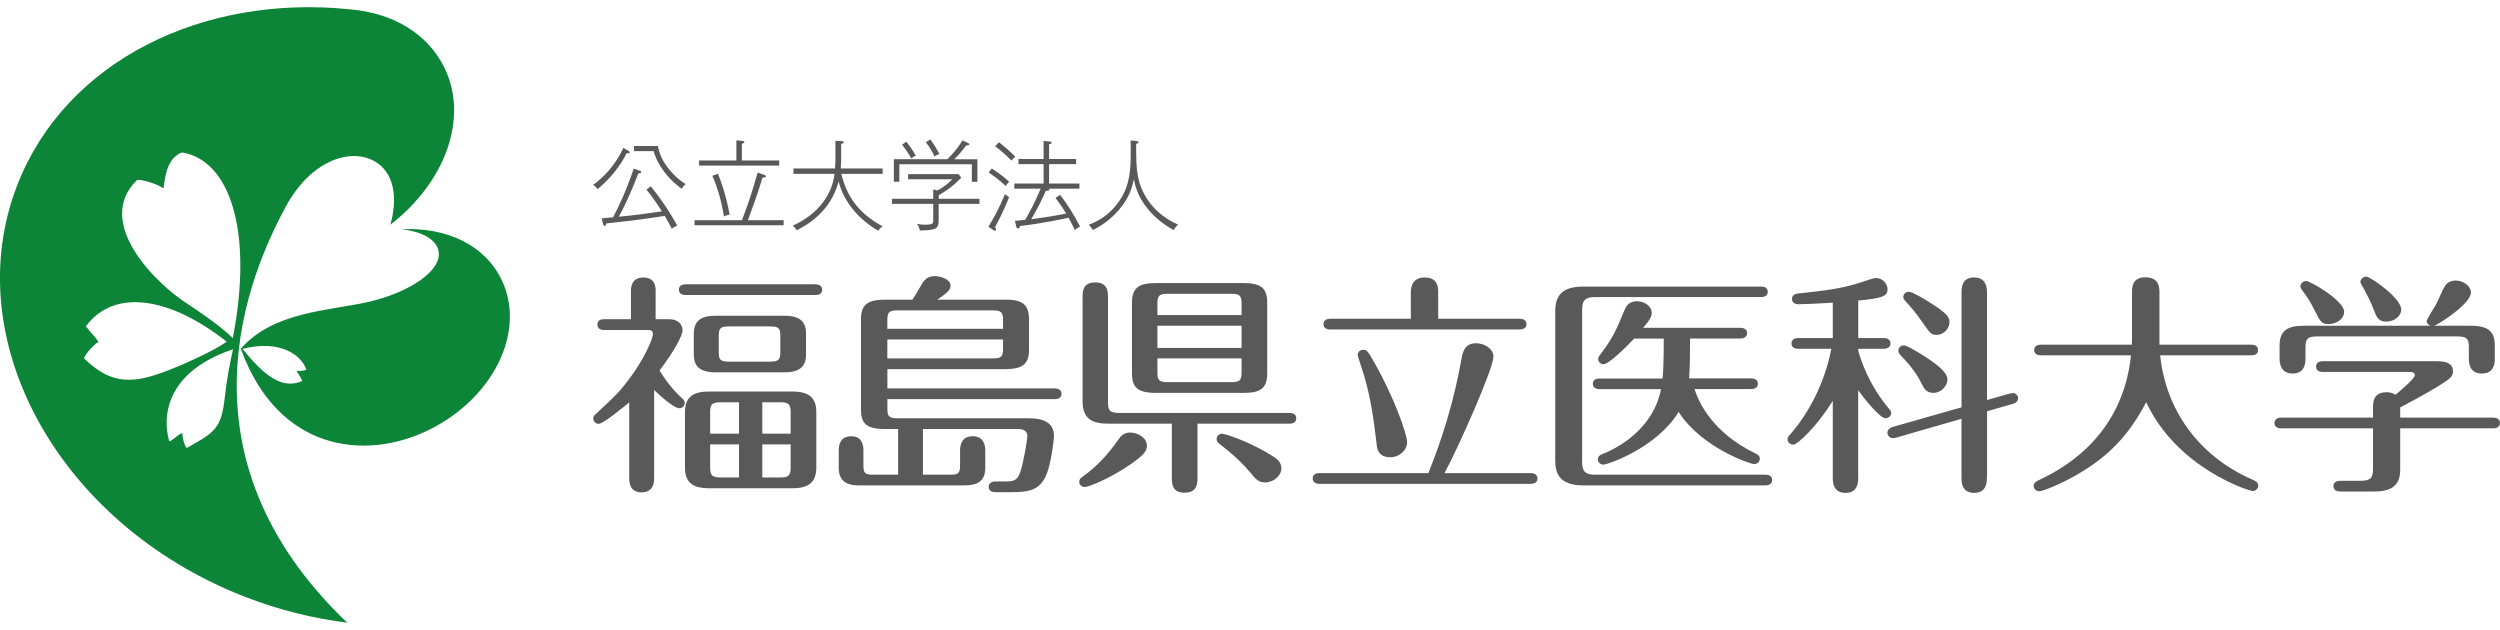 <?xml version="1.0" encoding="UTF-8"?><svg xmlns="http://www.w3.org/2000/svg" version="1.1" width="492px" height="124px" viewBox="0 0 492 124" preserveAspectRatio="none"><path d="M47.34,68.68c6.44-7.4,17.35-7.49,25.09-9.25,8.19-1.86,14.73-6.26,13.86-10.1-.51-2.26-3.26-3.74-7.11-4.2l-.1-.02c8.72-.42,16.27,3.02,19.63,9.93,4.89,10.09-1.55,23.34-14.39,29.61-12.75,6.22-29.68,3.86-36.85-15.84M47.72,68.64c4.18,5.2,7.77,8.11,11.77,6.34-.39-.98-1.19-1.93-1.11-2.03.5.13,1.95-.04,1.89-.23-.97-2.91-5.26-5.92-12.45-4.08h-.1ZM68.4,122.6c-34.77-33.07-19.32-68.87-12.01-82.2,5.08-9.25,13.54-11.77,18.27-8.02,2.92,2.31,3.57,6.81,2.18,11.78l-.03.08c10.78-8.31,15.52-21.02,10.64-30.94-3.32-6.75-10.12-10.7-18.43-11.45h-.03C39.93-1.21,12.95,11.99,3.44,36.32c-11.89,30.4,7.99,66.66,44.41,80.99,6.87,2.7,13.83,4.43,20.69,5.25M45.85,68.75c-.67,3.18-1.1,4.98-1.68,9.99-.66,5.76-2.29,6.55-7.39,9.4-.25.14-1.03-2.17-.84-2.88-.69-.02-1.79,1.34-2.61,1.6,0,0-4.47-12.38,12.55-18.14M45.81,66.55c-2.53-2.61-8.77-6.66-8.77-6.66-6.44-4.07-18.54-16.08-10.15-24.39.38-.39,3.96.59,5.22,1.54.36-.02,0-5.68,3.7-7.04,9.51,1.56,14.06,15.62,10,36.55M44.5,67.33c-2.83,1.97-8.97,4.56-8.97,4.56-8.08,3.41-12.83,4.63-18.94-1.31-.29-.28,1.69-2.66,2.74-3.26.1-.27-1.11-1.39-2.43-3.1,5.62-7.61,16.63-5.68,27.66,2.98l-.06.13Z" style="fill:#0d8538;"/><g style="fill:#595959;"><g><path d="M131.58,62.82c2.36,0,2.75,1.51,2.75,2.16,0,1.01-1.54,3.99-4.53,7.93.67,1.1,2.16,3.44,4.62,5.64.19.18.34.46.34.74,0,.6-.53,1.05-1.06,1.05-1.11,0-3.95-2.61-4.96-3.58v17.29c0,.82-.1,2.85-2.5,2.85s-2.41-2.2-2.41-2.85v-14.86c-1.35,1.1-5.1,4.22-6.02,4.22-.58,0-1.06-.5-1.06-1.05,0-.09,0-.46.34-.73,4.14-3.85,4.86-4.49,7.08-7.52,2.46-3.35,4.33-7.3,4.33-8.44,0-.5-.38-.73-.92-.73h-8.66c-.43,0-1.35-.09-1.35-1.06s.87-1.06,1.35-1.06h5.25v-5.5c0-.6,0-2.71,2.46-2.71s2.4,2.16,2.4,2.71v5.5h2.55ZM160.46,55.95c.43,0,1.35.14,1.35,1.05,0,.97-.92,1.06-1.35,1.06h-25.51c-.48,0-1.35-.14-1.35-1.06s.92-1.05,1.35-1.05h25.51ZM160.65,92c0,3.12-1.78,4.09-4.76,4.09h-16.32c-3.37,0-4.77-1.24-4.77-4.09v-10.87c0-3.12,1.73-4.08,4.77-4.08h16.32c3.37,0,4.76,1.24,4.76,4.08v10.87ZM158.63,69.66c0,2.61-1.35,3.62-4.38,3.62h-13.33c-3.56,0-4.38-1.47-4.38-3.62v-3.9c0-2.61,1.35-3.63,4.38-3.63h13.33c3.28,0,4.38,1.2,4.38,3.63v3.9ZM145.44,85.35v-6.19h-3.61c-1.78,0-2.07.5-2.07,1.97v4.22h5.68ZM139.76,87.46v4.54c0,1.51.34,1.97,2.07,1.97h3.61v-6.51h-5.68ZM153.57,66.17c0-1.61-.34-1.93-2.02-1.93h-8.08c-1.74,0-2.02.37-2.02,1.93v3.07c0,1.52.24,1.93,2.02,1.93h8.08c1.73,0,2.02-.42,2.02-1.93v-3.07ZM155.6,85.35v-4.22c0-1.51-.34-1.97-2.07-1.97h-3.51v6.19h5.58ZM150.02,87.46v6.51h3.51c1.73,0,2.07-.46,2.07-1.97v-4.54h-5.58Z"/><path d="M176.75,84.43h-2.64c-3.66,0-4.67-1.15-4.67-3.85v-17.75c0-2.7,1.11-3.85,4.67-3.85h5.44c.63-.87,1.25-2.07,1.93-3.17.62-1.06,1.44-1.47,2.45-1.47,1.2,0,3.13.59,3.13,1.88,0,.87-.67,1.42-2.6,2.75h13.38c3.13,0,4.67.78,4.67,3.85v5.97c0,2.89-1.3,3.85-4.67,3.85h-23.2v3.8h32.92c.48,0,1.35.14,1.35,1.06s-.87,1.05-1.35,1.05h-32.92v1.84c0,1.56.29,1.93,2.02,1.93h25.95c2.98,0,4.81,1.05,4.81,3.44,0,1.01-.58,5.05-1.25,7.02-1.25,3.67-3.46,4.08-7.17,4.08h-3.03c-.48,0-1.4-.09-1.4-1.05,0-.69.58-1.06,1.3-1.06h2.07c1.69,0,2.31-.32,2.84-1.83.63-1.83,1.4-6.33,1.4-7.12,0-1.05-.86-1.37-1.83-1.37h-18.72v8.99h5.34c1.59,0,1.97-.23,1.97-1.83v-2.94c0-1.51.58-2.8,2.5-2.8,2.17,0,2.46,1.79,2.46,2.8v3.44c0,2.66-1.59,3.44-4.19,3.44h-20.46c-1.83,0-4.19-.28-4.19-3.44v-3.44c0-1.24.38-2.8,2.5-2.8,1.97,0,2.36,1.56,2.36,2.8v2.94c0,1.56.33,1.83,1.97,1.83h4.86v-8.99ZM174.63,64.71h22.77v-1.7c0-1.56-.38-1.93-2.02-1.93h-18.73c-1.68,0-2.02.37-2.02,1.93v1.7ZM197.4,66.81h-22.77v3.72h20.75c1.68,0,2.02-.32,2.02-1.93v-1.79Z"/><path d="M225.71,87.78c0,.97-.63,1.84-3.46,3.76-3.95,2.71-8.09,4.31-8.76,4.31-.62,0-1.1-.46-1.1-1.06,0-.46.33-.78.77-1.05,2.84-2.07,4.86-4.27,6.98-7.29.34-.51.96-1.33,2.26-1.33,1.5,0,3.32,1.01,3.32,2.66M235.67,83.38v10.55c0,1.14,0,3.03-2.55,3.03s-2.5-1.88-2.5-3.03v-10.55h-12.42c-3.32,0-5.15-.96-5.15-4.41v-20.41c0-1.15,0-2.98,2.5-2.98s2.5,1.88,2.5,2.98v20.55c0,1.65.29,2.15,2.21,2.15h33.5c.43,0,1.34.1,1.34,1.06s-.87,1.06-1.34,1.06h-18.1ZM249.39,73.47c0,3.03-1.44,3.85-4.62,3.85h-17.33c-3.61,0-4.67-1.15-4.67-3.85v-13.9c0-3.03,1.49-3.86,4.67-3.86h17.33c3.56,0,4.62,1.15,4.62,3.86v13.9ZM244.34,62v-2.25c0-1.56-.34-1.93-2.02-1.93h-12.52c-1.73,0-2.02.42-2.02,1.93v2.25h16.56ZM227.78,68.47h16.56v-4.36h-16.56v4.36ZM227.78,70.53v2.75c0,1.51.29,1.93,2.02,1.93h12.52c1.73,0,2.02-.41,2.02-1.93v-2.75h-16.56ZM250.59,89.84c.58.37,1.59,1.06,1.59,2.3,0,1.47-1.5,2.8-3.23,2.8-1.35,0-1.88-.74-2.79-1.83-1.45-1.75-3.37-3.62-6.26-5.82-.19-.19-.48-.46-.48-.87,0-.64.53-1.06,1.11-1.06.53,0,5.54,1.56,10.06,4.49"/><path d="M281.11,93.1c2.89-7.2,5.1-14.59,6.45-22.16.24-1.42.58-3.39,2.89-3.39,1.73,0,3.46,1.1,3.46,2.62,0,2.39-6.88,17.85-9.63,22.94h16.94c.43,0,1.35.09,1.35,1.05,0,.92-.86,1.06-1.35,1.06h-41.58c-.43,0-1.3-.14-1.3-1.06s.82-1.05,1.3-1.05h21.47ZM277.65,62.73v-4.95c0-.82,0-3.17,2.74-3.17s2.65,2.2,2.65,3.17v4.95h16.03c.44,0,1.35.14,1.35,1.06s-.91,1.05-1.35,1.05h-37.25c-.39,0-1.35-.05-1.35-1.05,0-.92.87-1.06,1.35-1.06h15.84ZM270.9,87.23c-.53-4.31-1.01-8.35-2.41-13.21-.19-.73-1.3-3.85-1.3-4.17,0-.41.34-1.01,1.11-1.01.72,0,.86.22,2.12,2.43,3.9,6.79,6.5,14.22,6.5,15.74,0,1.7-1.64,2.98-3.28,2.98-2.46,0-2.65-1.74-2.74-2.75"/><path d="M311.36,90.99c0,1.88.77,2.43,2.5,2.43h33.55c.48,0,1.35.09,1.35,1.06,0,.91-.91,1.05-1.35,1.05h-35.81c-4.66,0-5.53-2.34-5.53-4.86v-29.41c0-3.17,1.44-4.86,5.53-4.86h34.95c.48,0,1.35.09,1.35,1.01,0,.96-.91,1.05-1.35,1.05h-32.68c-1.98,0-2.5.78-2.5,2.43v30.09ZM314.82,76.59c-.48,0-1.35-.14-1.35-1.05,0-.96.87-1.05,1.35-1.05h12.37c.24-2.11.24-6.88.24-7.85h-5.83c-1.59,1.7-5.01,5.04-6.02,5.04-.58,0-1.06-.5-1.06-1.01,0-.36.14-.55.67-1.24,2.31-3.07,2.99-4.72,4.57-8.54.15-.37.68-1.61,2.41-1.61,1.3,0,2.89.88,2.89,2.25,0,.83-.43,1.52-1.69,2.98h19.11c.49,0,1.35.14,1.35,1.05s-.92,1.06-1.35,1.06h-9.87c0,3.3-.05,5.82-.19,7.85h12.18c.48,0,1.35.13,1.35,1.05s-.87,1.05-1.35,1.05h-11.12c.82,2.57,3.52,8.58,11.98,12.66.39.18.87.41.87,1.06s-.58,1.05-1.11,1.05c-.67,0-10.3-3.16-14.87-10.27-4.29,7.06-13.96,10.37-14.83,10.37-.48,0-1.06-.41-1.06-1.01,0-.73.58-.96.97-1.1,2.93-1.15,9.96-4.91,11.45-12.75h-12.08Z"/><path d="M365.7,93.93c0,.87,0,3.07-2.5,3.07s-2.51-2.16-2.51-3.07v-15.05c-3.17,5.14-6.98,8.63-7.74,8.63-.63,0-1.16-.46-1.16-1.06,0-.37.19-.6.53-.96,3.18-3.67,6.64-9.41,8.09-16.84h-6.5c-.48,0-1.35-.14-1.35-1.06s.91-1.06,1.35-1.06h6.78v-6.97c-2.5.18-6.06.32-6.73.32-.63,0-1.3-.27-1.3-1.05,0-.92.91-1.06,1.49-1.1,4.57-.51,8.03-.83,12.08-2.16.38-.14,2.55-.87,2.93-.87,1.3,0,2.31,1.15,2.31,2.2,0,1.42-1.01,1.79-5.77,2.25v7.38h5c.48,0,1.35.14,1.35,1.06s-.92,1.06-1.35,1.06h-5v.37c.43,1.61,2.07,6.74,6.06,11.42.2.18.43.5.43.82,0,.6-.53,1.06-1.11,1.06-1.2,0-4.57-4.36-5.39-5.5v17.11ZM391.02,93.97c0,.83,0,3.03-2.5,3.03s-2.5-2.16-2.5-3.03v-11.56l-12.85,3.72c-.2.05-.53.09-.72.09-.48,0-1.01-.46-1.01-1.06,0-.41.38-.96,1.06-1.15l13.53-3.85v-22.57c0-.82,0-2.99,2.46-2.99s2.55,2.11,2.55,2.99v21.14l4.48-1.28c.24-.05.48-.09.68-.09.52,0,.96.5.96,1.01,0,.41-.29.92-1.01,1.1l-5.1,1.47v13.03ZM379.03,70.3c1.59,1.05,4.23,2.84,4.23,4.36,0,1.29-1.25,2.66-2.74,2.66-1.2,0-1.78-.64-2.26-1.65-1.06-2.2-2.36-3.81-4.29-5.83-.19-.23-.38-.5-.38-.82,0-.65.58-1.06,1.11-1.06.67,0,3.66,1.92,4.33,2.34M379.71,59.48c3.61,2.25,3.95,3.03,3.95,3.9,0,1.29-1.11,2.52-2.55,2.52-1.01,0-1.2-.18-2.98-2.75-.96-1.43-2.07-2.71-3.23-3.99-.14-.14-.33-.42-.33-.69,0-.6.48-1.05,1.11-1.05.67,0,3.17,1.51,4.04,2.06"/><path d="M419.59,57.46c0-.92,0-2.89,2.64-2.89s2.75,1.97,2.75,2.89v10.37h18.1c.48,0,1.3.14,1.3,1.05,0,.96-.87,1.05-1.3,1.05h-17.96c1.11,10.69,7.51,19.77,18.05,24.41.72.32,1.25.55,1.25,1.24,0,.6-.58,1.06-1.06,1.06-.67,0-14.87-4.41-20.99-17.48-3.08,5.83-6.79,10.41-13.96,14.45-2.98,1.7-6.4,3.07-7.08,3.07-.58,0-1.11-.41-1.11-1.05s.58-.92,1.06-1.15c3.51-1.7,16.37-7.8,18.1-24.55h-17.71c-.48,0-1.35-.14-1.35-1.05s.91-1.05,1.35-1.05h17.86c.05-.51.05-.69.05-2.25v-8.12Z"/><path d="M467.02,80.26c0-1.15,0-3.07,2.7-3.07.91,0,1.35.32,1.73.5.92-.78,3.8-3.21,3.8-3.85,0-.41-.38-.64-.87-.64h-17.23c-.44,0-1.35-.09-1.35-1.05s.87-1.06,1.35-1.06h22.52c1.93,0,3.08.55,3.08,1.97,0,.69-.29,1.19-1.2,1.83-1.83,1.29-5.78,3.53-9.19,5.28v2.02h18.29c.38,0,1.34.09,1.34,1.06,0,.91-.86,1.05-1.34,1.05h-18.29v8.21c0,3.17-1.93,4.22-5.1,4.22h-6.55c-.38,0-1.49,0-1.49-1.05s1.11-1.06,1.49-1.06h3.8c2.02,0,2.5-.55,2.5-2.38v-7.94h-18.1c-.43,0-1.3-.14-1.3-1.05.05-.97.92-1.06,1.3-1.06h18.1v-1.93ZM486.27,64.11c3.61,0,4.71,1.28,4.71,3.9v2.52c0,.73,0,2.98-2.55,2.98s-2.56-2.25-2.56-2.98v-2.16c0-1.7-.38-2.16-2.26-2.16h-27.63c-1.82,0-2.26.46-2.26,2.16v2.16c0,.69,0,2.98-2.5,2.98s-2.6-2.2-2.6-2.98v-2.52c0-2.98,1.59-3.9,4.72-3.9h25.03c-.48-.14-.81-.55-.81-.92,0-.32,1.63-2.85,1.92-3.4.29-.55,1.3-2.93,1.69-3.53.53-.83,1.49-1.05,2.07-1.05,1.35,0,3.03.92,3.03,2.39,0,2.16-6.26,6.19-7.22,6.51h7.22ZM458.31,63.79c-1.44,0-1.69-.5-2.84-2.8-.72-1.47-1.45-2.62-2.46-3.95-.19-.27-.29-.45-.29-.69,0-.55.53-1.05,1.15-1.05.77,0,7.46,3.86,7.46,6.05,0,1.29-1.35,2.43-3.03,2.43M469.62,63.29c-1.59,0-1.93-.92-2.5-2.43-.53-1.38-1.15-2.61-1.83-3.86-.24-.45-.77-1.28-.77-1.51,0-.55.58-1.05,1.16-1.05.82,0,6.88,4.22,6.88,6.47,0,1.38-1.49,2.39-2.94,2.39"/></g><g><path d="M123.33,30.15c-1.29,2.57-3.19,4.95-5.72,7.07-.21-.29-.42-.54-.86-.83,2.1-1.58,4.33-3.84,5.93-7.28l.98.56c.09.06.29.18.29.29,0,.22-.29.22-.62.19M132.21,45.02c-.56-1.1-.77-1.45-1.38-2.53-4.24.64-5.68.85-11.51,1.48-.02.41-.23.49-.33.49-.19,0-.27-.25-.31-.41l-.29-1.08c.25-.02.44-.04,2.27-.21,1.06-2.08,2.39-4.7,4.06-9.58l1.17.41c.16.06.31.14.31.27,0,.25-.42.27-.58.27-.71,1.86-2.06,5.27-3.83,8.52,3.33-.31,6.05-.69,8.47-1.06-1.27-2.03-2.29-3.34-3.04-4.27l.85-.66c2.42,3.01,3.85,5.28,5.21,7.73-.59.25-.86.46-1.08.64M134.16,37.16c-4.04-2.96-5.26-6.35-5.53-7.42h-3.85v-1.01h4.68c.33,1.41.73,2.92,2.64,5.08,1.21,1.37,2.27,2.07,2.85,2.43-.22.15-.41.31-.79.91"/><path d="M136.68,44.33v-1h9.34c1.52-3.96,2.21-6.35,3.08-9.37l1.09.37c.31.09.54.17.54.37,0,.16-.19.23-.67.27-1.02,3.44-2.25,6.7-2.87,8.36h7.03v1h-17.54ZM137.58,32.59v-1.01h7.34v-3.95l1.08.09c.17.02.5.06.5.25,0,.21-.37.27-.5.31v3.3h7.35v1.01h-15.77ZM142.47,42.61c-.18-1.08-.69-4.4-2.27-8.02l1.1-.39c1.4,3.52,1.96,6.24,2.29,8.03-.44.08-.67.16-1.12.37"/><path d="M172.84,45.41c-3.73-2.16-6.7-5.5-7.8-9.67-1.62,5.98-6.2,8.55-8.26,9.58-.23-.45-.44-.66-.8-.89,5.29-2.39,7.8-6.35,8.26-10.21h-8.09v-1.06h8.18c.08-1.16.08-1.64.08-2.28v-3.17l1.13.06c.23.02.52.02.52.23,0,.24-.38.29-.52.31v2.92c0,.62-.02,1.08-.08,1.93h8.24v1.06h-8.12c.94,3.88,2.89,7.49,8.12,10.33-.33.21-.56.42-.87.87"/><path d="M184.73,40.13v2.92c0,1.87-.19,2.26-3.71,2.32-.1-.5-.21-.83-.54-1.3.35.06.87.15,1.6.15,1.16,0,1.58-.12,1.58-.71v-3.39h-8.12v-1h8.12v-1.85l.81.21c1.51-.77,2.5-1.75,2.93-2.2h-8.68v-1.01h9.92l.54.7c-1.77,1.89-3.7,3.05-4.43,3.44v.71h8.01v1h-8.01ZM191.26,35.77v-3.44h-14.27v3.44h-1.08v-4.44h10.51c1.77-1.68,2.64-3.13,2.99-3.7l1.08.5c.17.08.25.15.25.27,0,.23-.29.23-.61.22-.91,1.27-1.73,2.14-2.33,2.72h4.55v4.44h-1.08ZM179.34,31.18c-.6-1.06-1.12-1.83-1.81-2.72l.85-.58c.83,1.08,1.26,1.72,1.85,2.76-.36.14-.62.29-.88.54M183.94,30.83c-.52-1.1-1.1-2.01-1.73-2.84l.88-.56c.91,1.22,1.5,2.34,1.79,2.88-.46.14-.69.29-.94.52"/><path d="M195.82,44.73c.17.25.21.31.21.44,0,.12-.05.23-.19.23-.1,0-.21-.03-.36-.13l-.97-.64c.87-1.41,2.1-3.55,3.28-6.43.23.23.48.44.81.6-.33.81-1.25,3.11-2.77,5.93M197.92,36.6c-.35-.33-1.68-1.56-3.35-2.65l.6-.79c1.5.92,2.56,1.83,3.43,2.59-.29.31-.45.5-.67.85M199.06,31.62c-1.43-1.49-2.49-2.3-3.22-2.82l.75-.82c1.29,1.02,2.18,1.82,3.23,2.86-.36.27-.56.48-.77.77M211.52,45.26c-.54-1.15-.97-1.95-1.23-2.41-.37.1-4.89,1.08-9.57,1.64-.02.13-.07.48-.37.48-.27,0-.33-.27-.38-.5l-.23-1.01c1.14-.09,1.52-.14,2.02-.19,1.31-2.34,1.69-3.03,3.04-6.14h-5.18v-1.01h5.76v-3.82h-4.95v-1.01h4.95v-3.55l1.1.1c.35.04.48.06.48.23,0,.23-.27.29-.5.32v2.9h5.32v1.01h-5.32v3.82h5.97v1.01h-5.97s.08.11.08.15c0,.25-.27.25-.73.28-.52,1.21-1.31,2.93-2.85,5.58,1.31-.17,3.78-.49,6.86-1.12-.4-.65-1.04-1.68-2.1-3.07l.91-.62c1.54,2.03,2.7,3.92,3.93,6.28-.52.21-.79.44-1.02.65"/><path d="M230.98,45.28c-1.94-1.06-3.7-2.45-5.1-4.17-1.96-2.4-2.48-4.5-2.73-5.82-.37,1.68-.94,3.69-2.95,6.02-1.96,2.28-4.01,3.4-5.12,3.96-.31-.48-.5-.71-.81-1.04,2.19-.83,3.83-1.97,5.33-3.78,2.23-2.75,2.92-5.5,2.92-9.72v-3.09l1.1.11c.12.02.46.06.46.25s-.34.27-.48.29c0,3.17,0,4.54.35,6.43.44,2.44,2.29,7.04,7.88,9.47-.41.42-.62.69-.85,1.08"/></g></g></svg>